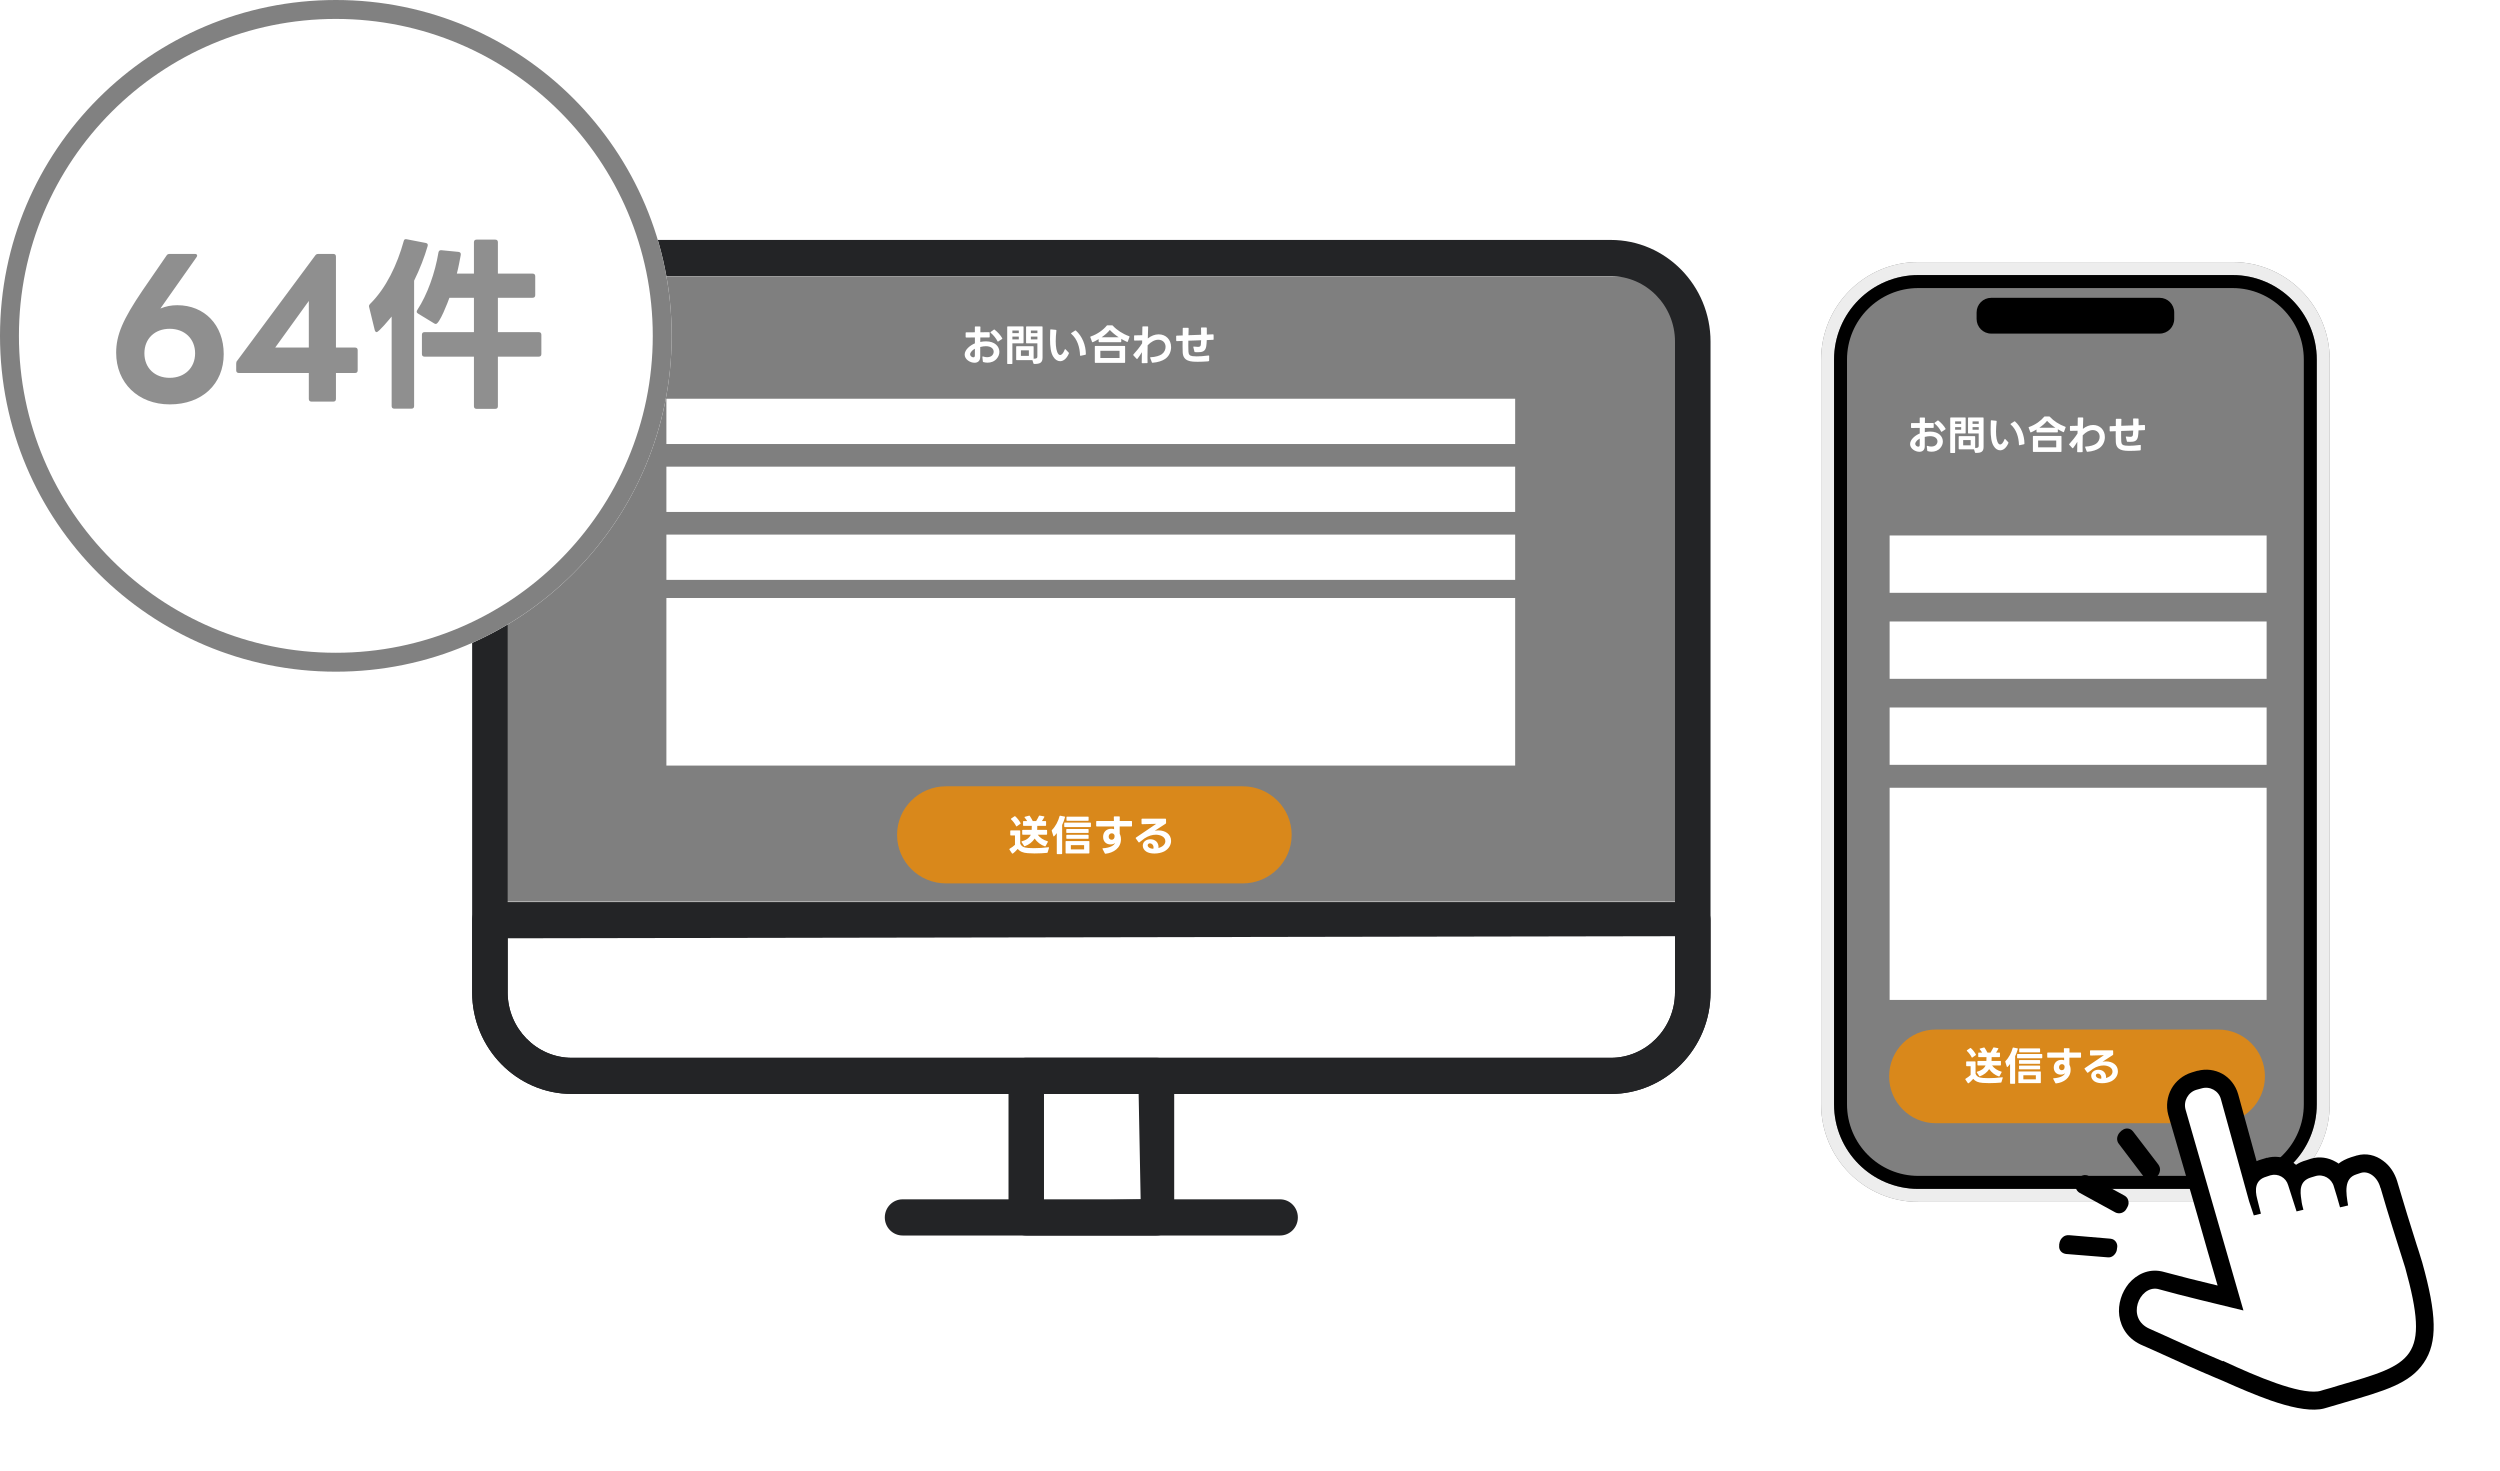 <svg width="323" height="190" viewBox="0 0 323 190" fill="none" xmlns="http://www.w3.org/2000/svg">
<path d="M235.286 46.462C235.286 39.501 240.908 33.857 247.843 33.857H288.444C295.379 33.857 301 39.501 301 46.462V142.681C301 149.642 295.379 155.286 288.444 155.286H247.843C240.908 155.286 235.286 149.642 235.286 142.681V46.462Z" fill="black" fill-opacity="0.5"/>
<path d="M244.076 139.068C244.076 135.726 246.775 133.017 250.105 133.017H286.601C289.93 133.017 292.629 135.726 292.629 139.068C292.629 142.411 289.93 145.12 286.601 145.12H250.105C246.775 145.12 244.076 142.411 244.076 139.068Z" fill="#D9881B"/>
<g filter="url(#filter0_i_1032_560)">
<path fill-rule="evenodd" clip-rule="evenodd" d="M288.444 35.538H247.843C241.833 35.538 236.96 40.429 236.96 46.462V142.681C236.96 148.714 241.833 153.605 247.843 153.605H288.444C294.454 153.605 299.326 148.714 299.326 142.681V46.462C299.326 40.429 294.454 35.538 288.444 35.538ZM247.843 33.857C240.908 33.857 235.286 39.501 235.286 46.462V142.681C235.286 149.642 240.908 155.286 247.843 155.286H288.444C295.379 155.286 301 149.642 301 142.681V46.462C301 39.501 295.379 33.857 288.444 33.857H247.843Z" fill="#EDEDED"/>
</g>
<path fill-rule="evenodd" clip-rule="evenodd" d="M288.443 37.218H247.843C242.757 37.218 238.634 41.357 238.634 46.462V142.681C238.634 147.786 242.757 151.924 247.843 151.924H288.443C293.529 151.924 297.652 147.786 297.652 142.681V46.462C297.652 41.357 293.529 37.218 288.443 37.218ZM247.843 35.538C241.832 35.538 236.96 40.429 236.96 46.462V142.681C236.96 148.714 241.832 153.605 247.843 153.605H288.443C294.453 153.605 299.326 148.714 299.326 142.681V46.462C299.326 40.429 294.453 35.538 288.443 35.538H247.843Z" fill="black"/>
<path d="M255.377 40.37C255.377 39.325 256.22 38.479 257.26 38.479H279.026C280.066 38.479 280.909 39.325 280.909 40.37V41.21C280.909 42.254 280.066 43.101 279.026 43.101H257.26C256.22 43.101 255.377 42.254 255.377 41.21V40.37Z" fill="black"/>
<path d="M255.66 136.58C255.609 136.58 255.588 136.554 255.588 136.507V136.067C255.588 136.02 255.609 135.994 255.66 135.994H256.09C256.002 135.849 255.899 135.704 255.785 135.57C255.774 135.554 255.764 135.533 255.764 135.523C255.764 135.497 255.785 135.481 255.816 135.471L256.344 135.331C256.37 135.331 256.391 135.347 256.412 135.373C256.531 135.549 256.671 135.782 256.774 135.994H257.183C257.308 135.792 257.437 135.559 257.525 135.373C257.541 135.336 257.572 135.321 257.613 135.326L258.137 135.419C258.188 135.43 258.209 135.461 258.183 135.507C258.095 135.678 257.992 135.844 257.888 135.994H258.323C258.37 135.994 258.396 136.02 258.396 136.067V136.507C258.396 136.554 258.37 136.58 258.323 136.58H257.323C257.323 136.745 257.318 136.932 257.308 137.072H258.447C258.494 137.072 258.52 137.098 258.52 137.144V137.585C258.52 137.631 258.494 137.657 258.447 137.657H257.375C257.655 138.04 258.064 138.305 258.567 138.45C258.618 138.465 258.634 138.502 258.608 138.543L258.344 139.035C258.323 139.077 258.292 139.087 258.251 139.077C257.758 138.911 257.308 138.574 257.002 138.129C256.728 138.553 256.303 138.88 255.811 139.056C255.8 139.061 255.79 139.066 255.78 139.066C255.754 139.066 255.733 139.051 255.717 139.025L255.407 138.553C255.396 138.543 255.396 138.527 255.396 138.512C255.396 138.491 255.412 138.47 255.448 138.46C255.956 138.325 256.344 138.072 256.536 137.657H255.557C255.51 137.657 255.484 137.631 255.484 137.585V137.144C255.484 137.098 255.51 137.072 255.557 137.072H256.64C256.65 136.932 256.655 136.745 256.655 136.58H255.66ZM253.93 139.47C253.92 139.455 253.915 139.439 253.915 139.424C253.915 139.403 253.93 139.382 253.956 139.367C254.179 139.237 254.433 139.056 254.604 138.89V137.75H254.101C254.055 137.75 254.029 137.724 254.029 137.678V137.206C254.029 137.16 254.055 137.134 254.101 137.134H255.168C255.215 137.134 255.241 137.16 255.241 137.206V138.719C255.381 139.082 255.666 139.237 256.21 139.273C256.396 139.289 256.629 139.299 256.888 139.299C257.432 139.299 258.095 139.263 258.686 139.185H258.701C258.748 139.185 258.769 139.216 258.753 139.263L258.587 139.807C258.577 139.843 258.556 139.864 258.525 139.869C258.168 139.911 257.562 139.942 256.992 139.942C256.691 139.942 256.401 139.931 256.163 139.911C255.583 139.869 255.21 139.714 254.94 139.387C254.858 139.491 254.402 139.968 254.293 139.968C254.272 139.968 254.257 139.957 254.241 139.936L253.93 139.47ZM254.132 135.792C254.112 135.777 254.106 135.761 254.106 135.74C254.106 135.725 254.117 135.704 254.137 135.689L254.542 135.414C254.562 135.404 254.578 135.399 254.593 135.399C254.609 135.399 254.63 135.404 254.645 135.419C254.883 135.637 255.132 135.948 255.282 136.233C255.293 136.248 255.298 136.264 255.298 136.274C255.298 136.295 255.282 136.315 255.262 136.331L254.837 136.626C254.821 136.642 254.806 136.647 254.795 136.647C254.769 136.647 254.754 136.631 254.738 136.6C254.598 136.315 254.365 136.005 254.132 135.792ZM260.955 135.963C260.908 135.963 260.882 135.937 260.882 135.891V135.528C260.882 135.481 260.908 135.456 260.955 135.456H263.509C263.555 135.456 263.581 135.481 263.581 135.528V135.891C263.581 135.937 263.555 135.963 263.509 135.963H260.955ZM259.079 137.155C259.079 137.129 259.09 137.108 259.11 137.087C259.54 136.663 259.877 136.01 260.038 135.399C260.048 135.352 260.079 135.336 260.126 135.342L260.649 135.445C260.696 135.456 260.716 135.487 260.701 135.533C260.608 135.865 260.499 136.17 260.354 136.466V139.952C260.354 139.999 260.328 140.025 260.281 140.025H259.774C259.727 140.025 259.701 139.999 259.701 139.952V137.46C259.665 137.517 259.39 137.87 259.333 137.87C259.307 137.87 259.292 137.849 259.281 137.818L259.085 137.186L259.079 137.155ZM260.608 136.253C260.608 136.207 260.633 136.181 260.68 136.181H263.788C263.835 136.181 263.861 136.207 263.861 136.253V136.652C263.861 136.699 263.835 136.725 263.788 136.725H260.68C260.633 136.725 260.608 136.699 260.608 136.652V136.253ZM260.773 138.502C260.773 138.455 260.799 138.429 260.846 138.429H263.602C263.654 138.429 263.674 138.455 263.674 138.502V139.869C263.674 139.921 263.654 139.942 263.602 139.942H260.846C260.799 139.942 260.773 139.921 260.773 139.869V138.502ZM260.856 137.036C260.856 136.989 260.882 136.963 260.929 136.963H263.509C263.555 136.963 263.581 136.989 263.581 137.036V137.372C263.581 137.419 263.555 137.445 263.509 137.445H260.929C260.882 137.445 260.856 137.419 260.856 137.372V137.036ZM260.861 137.745C260.861 137.699 260.887 137.673 260.934 137.673H263.509C263.555 137.673 263.581 137.699 263.581 137.745V138.087C263.581 138.134 263.555 138.16 263.509 138.16H260.934C260.887 138.16 260.861 138.134 260.861 138.087V137.745ZM263.032 139.449V138.926H261.416V139.449H263.032ZM265.632 139.978C265.596 139.978 265.57 139.962 265.555 139.931L265.28 139.398C265.275 139.387 265.27 139.372 265.27 139.361C265.27 139.336 265.296 139.315 265.337 139.31C266.166 139.258 266.679 138.994 266.813 138.647C266.705 138.776 266.487 138.843 266.264 138.843C265.705 138.843 265.347 138.481 265.347 137.921C265.347 137.331 265.757 136.932 266.342 136.932C266.472 136.932 266.591 136.953 266.684 136.984L266.679 136.652H264.576C264.529 136.652 264.503 136.626 264.503 136.58V136.062C264.503 136.015 264.529 135.989 264.576 135.989H266.663L266.653 135.497V135.492C266.653 135.45 266.679 135.424 266.725 135.424H267.306C267.352 135.424 267.378 135.45 267.378 135.497L267.373 135.989H268.798C268.844 135.989 268.87 136.015 268.87 136.062V136.58C268.87 136.626 268.844 136.652 268.798 136.652H267.368V136.916L267.373 137.548C267.456 137.709 267.523 137.937 267.523 138.217C267.523 139.279 266.622 139.874 265.643 139.978H265.632ZM266.026 137.89C266.026 138.108 266.161 138.268 266.384 138.268C266.637 138.268 266.746 138.082 266.746 137.849C266.746 137.797 266.741 137.756 266.736 137.719C266.715 137.647 266.653 137.585 266.606 137.548C266.549 137.512 266.477 137.486 266.399 137.486C266.176 137.486 266.026 137.678 266.026 137.89ZM269.775 138.584C269.754 138.6 269.739 138.605 269.723 138.605C269.702 138.605 269.682 138.595 269.666 138.574L269.335 138.113C269.324 138.097 269.314 138.082 269.314 138.066C269.314 138.046 269.329 138.025 269.35 138.009C270.35 137.346 271.111 136.823 271.826 136.331C271.251 136.347 270.65 136.367 270.107 136.378C270.06 136.378 270.034 136.352 270.034 136.305L270.029 135.777C270.029 135.73 270.055 135.704 270.101 135.704H272.945C272.992 135.704 273.018 135.73 273.018 135.777L273.023 136.222C273.023 136.264 273.007 136.29 272.976 136.31L271.64 137.181C271.8 137.149 271.961 137.134 272.116 137.134C272.888 137.134 273.634 137.564 273.634 138.413C273.634 138.89 273.365 139.393 272.79 139.698C272.469 139.859 272.028 139.952 271.604 139.952C271.225 139.952 270.858 139.879 270.604 139.714C270.324 139.532 270.184 139.258 270.184 138.994C270.184 138.481 270.65 138.211 271.117 138.211C271.629 138.211 272.158 138.538 272.101 139.284C272.489 139.165 272.935 138.906 272.935 138.445C272.935 137.87 272.251 137.657 271.78 137.657C271.36 137.657 270.873 137.787 270.386 138.113L269.775 138.584ZM270.78 138.952C270.78 139.035 270.821 139.123 270.899 139.185C271.029 139.31 271.241 139.367 271.474 139.372C271.49 139.315 271.495 139.263 271.495 139.211C271.495 138.9 271.267 138.709 271.06 138.709C270.915 138.709 270.78 138.797 270.78 138.952Z" fill="white"/>
<path d="M249.063 58.289C249.021 58.279 249.006 58.253 249.001 58.212L248.944 57.668V57.657C248.944 57.611 248.975 57.59 249.027 57.605C249.192 57.668 249.363 57.694 249.519 57.694C249.772 57.694 249.995 57.621 250.13 57.481C250.254 57.352 250.322 57.186 250.322 57.025C250.322 56.689 250.031 56.352 249.368 56.352C249.172 56.352 248.944 56.383 248.679 56.45V57.657C248.679 58.16 248.369 58.372 247.985 58.372C247.447 58.372 246.783 57.963 246.783 57.378C246.783 56.746 247.509 56.217 248.032 56.005V55.29L246.975 55.295C246.929 55.295 246.903 55.269 246.903 55.223V54.736C246.903 54.689 246.929 54.663 246.975 54.663L248.027 54.658V54.016C248.022 53.969 248.047 53.943 248.094 53.943H248.633C248.679 53.943 248.705 53.969 248.705 54.016L248.695 54.653L249.762 54.648C249.809 54.648 249.835 54.673 249.835 54.72V55.212C249.835 55.259 249.809 55.285 249.762 55.285L248.69 55.29L248.685 55.834C248.938 55.787 249.166 55.761 249.379 55.761C250.472 55.761 251.016 56.383 251.016 57.041C251.016 57.331 250.907 57.631 250.684 57.885C250.399 58.217 249.985 58.362 249.57 58.362C249.399 58.362 249.223 58.336 249.063 58.289ZM249.954 54.72C249.933 54.705 249.923 54.684 249.923 54.668C249.923 54.648 249.933 54.632 249.959 54.617L250.337 54.337C250.353 54.321 250.368 54.316 250.384 54.316C250.404 54.316 250.42 54.321 250.436 54.337C250.793 54.617 251.171 55.021 251.363 55.383C251.368 55.399 251.373 55.414 251.373 55.425C251.373 55.445 251.358 55.466 251.332 55.482L250.886 55.777C250.871 55.787 250.855 55.792 250.84 55.792C250.819 55.792 250.798 55.777 250.788 55.751C250.606 55.383 250.28 54.989 249.954 54.72ZM247.535 57.103C247.472 57.186 247.447 57.269 247.447 57.346C247.447 57.538 247.654 57.709 247.84 57.709C247.949 57.709 248.027 57.642 248.027 57.512L248.032 56.663C247.83 56.772 247.654 56.911 247.535 57.103ZM252.601 58.455C252.601 58.502 252.575 58.528 252.528 58.528H252.041C251.995 58.528 251.969 58.502 251.969 58.455V54.011C251.969 53.964 251.995 53.938 252.041 53.938H253.891C253.937 53.938 253.963 53.964 253.963 54.011V55.932C253.963 55.979 253.937 56.005 253.891 56.005H252.601V58.455ZM253.134 58.051C253.088 58.051 253.062 58.025 253.062 57.978V56.424C253.062 56.378 253.088 56.352 253.134 56.352H255.118C255.165 56.352 255.191 56.378 255.191 56.424V57.88C255.574 57.88 255.647 57.792 255.647 57.59V56.005H254.341C254.295 56.005 254.269 55.979 254.269 55.932V54.011C254.269 53.964 254.295 53.938 254.341 53.938H256.206C256.253 53.938 256.279 53.964 256.279 54.011V57.735C256.279 58.362 255.973 58.528 255.253 58.517C255.212 58.517 255.186 58.496 255.17 58.455L255.041 58.051H253.134ZM254.611 56.86H253.642V57.533H254.611V56.86ZM253.383 55.186H252.601V55.523H253.383V55.186ZM253.383 54.446H252.601V54.762H253.383V54.446ZM255.652 55.186H254.854V55.523H255.652V55.186ZM255.652 54.446H254.854V54.762H255.652V54.446ZM257.595 57.647C257.273 57.165 257.191 56.388 257.191 55.487C257.191 55.129 257.201 54.751 257.216 54.368C257.222 54.316 257.248 54.295 257.294 54.301L257.905 54.363C257.952 54.368 257.973 54.399 257.968 54.446C257.916 54.891 257.885 55.337 257.885 55.751C257.885 56.45 257.978 57.046 258.216 57.326C258.273 57.393 258.341 57.429 258.418 57.429C258.594 57.429 258.807 57.233 258.983 56.761C258.993 56.725 259.014 56.709 259.035 56.709C259.05 56.709 259.066 56.715 259.081 56.73L259.47 57.139C259.485 57.155 259.496 57.176 259.496 57.196C259.496 57.217 259.491 57.238 259.48 57.258C259.206 57.896 258.807 58.181 258.423 58.181C258.107 58.181 257.807 57.994 257.595 57.647ZM259.781 54.844C259.76 54.829 259.75 54.813 259.75 54.798C259.75 54.777 259.76 54.762 259.786 54.746L260.247 54.446C260.262 54.435 260.278 54.43 260.294 54.43C260.314 54.43 260.33 54.435 260.345 54.451C261.107 55.135 261.552 56.212 261.558 57.315C261.558 57.362 261.537 57.388 261.495 57.398L260.926 57.523H260.905C260.869 57.523 260.848 57.502 260.848 57.455C260.822 56.523 260.527 55.487 259.781 54.844ZM263.117 55.492C263.013 55.554 262.454 55.87 262.371 55.87C262.345 55.87 262.324 55.855 262.314 55.824L262.101 55.259C262.096 55.248 262.096 55.238 262.096 55.228C262.096 55.202 262.112 55.181 262.148 55.171C263.008 54.876 263.702 54.337 264.101 53.85C264.122 53.819 264.148 53.808 264.189 53.808H264.743C264.785 53.808 264.811 53.819 264.837 53.845C265.334 54.389 266.049 54.855 266.831 55.135C266.878 55.15 266.893 55.181 266.878 55.223L266.67 55.792C266.655 55.834 266.619 55.849 266.577 55.829C266.339 55.72 266.101 55.596 265.873 55.461V55.792C265.873 55.839 265.847 55.865 265.8 55.865H263.189C263.143 55.865 263.117 55.839 263.117 55.792V55.492ZM262.651 56.393C262.651 56.347 262.676 56.321 262.723 56.321H266.272C266.318 56.321 266.344 56.347 266.344 56.393V58.315C266.344 58.362 266.318 58.388 266.272 58.388H262.723C262.676 58.388 262.651 58.362 262.651 58.315V56.393ZM265.665 57.792V56.917H263.324V57.792H265.665ZM265.557 55.264C265.153 55 264.785 54.694 264.479 54.373C264.231 54.689 263.873 54.995 263.479 55.264H265.557ZM269.675 58.372C269.644 58.372 269.618 58.352 269.602 58.315L269.4 57.782C269.395 57.771 269.395 57.761 269.395 57.751C269.395 57.719 269.416 57.699 269.457 57.699C270.058 57.673 270.535 57.517 270.804 57.336C271.125 57.108 271.276 56.761 271.276 56.44C271.276 55.906 270.897 55.565 270.385 55.565C269.965 55.565 269.504 55.808 269.09 56.243C269.079 56.725 269.069 57.222 269.069 57.688L269.079 58.346V58.352C269.079 58.393 269.053 58.419 269.007 58.419L268.442 58.424C268.395 58.424 268.37 58.398 268.37 58.352L268.39 57.082C268.214 57.378 268.028 57.657 267.846 57.891C267.831 57.911 267.81 57.916 267.795 57.916C267.774 57.916 267.758 57.911 267.743 57.891L267.349 57.466C267.333 57.45 267.328 57.435 267.328 57.419C267.328 57.398 267.333 57.383 267.349 57.367C267.712 56.979 268.136 56.45 268.416 56.005L268.421 55.653L267.51 55.668C267.463 55.668 267.437 55.647 267.437 55.596V55.103C267.437 55.057 267.458 55.031 267.504 55.031L268.432 55.01L268.447 54.011C268.447 53.964 268.473 53.938 268.52 53.938H269.079C269.126 53.938 269.152 53.964 269.152 54.011L269.11 55.409C269.509 55.088 269.975 54.907 270.431 54.907C271.327 54.907 271.949 55.559 271.949 56.471C271.949 57.015 271.711 57.569 271.219 57.906C270.887 58.134 270.364 58.32 269.69 58.372H269.675ZM275.223 58.253C274.373 58.253 273.415 58.222 273.363 57.108C273.353 56.922 273.348 56.668 273.348 56.378L273.353 55.71L272.643 55.736C272.597 55.736 272.571 55.71 272.571 55.663L272.566 55.145V55.135C272.566 55.093 272.591 55.072 272.633 55.067L273.363 55.041L273.368 54.181C273.368 54.135 273.394 54.109 273.441 54.109H274.016C274.063 54.109 274.088 54.14 274.088 54.187L274.063 55.015L275.611 54.958C275.611 54.684 275.606 54.404 275.596 54.145C275.596 54.093 275.622 54.067 275.668 54.067L276.228 54.073C276.275 54.073 276.3 54.099 276.3 54.145L276.306 54.938L277.057 54.907C277.103 54.907 277.124 54.932 277.129 54.979L277.134 55.502C277.134 55.549 277.114 55.575 277.067 55.575L276.295 55.606C276.285 55.912 276.264 56.186 276.233 56.367C276.135 56.999 275.746 57.087 275.202 57.087L274.871 57.077C274.824 57.077 274.798 57.056 274.793 57.015L274.653 56.45C274.653 56.409 274.679 56.388 274.726 56.398C274.928 56.419 275.083 56.435 275.202 56.435C275.378 56.435 275.534 56.414 275.57 56.207C275.591 56.083 275.601 55.875 275.611 55.627L274.052 55.684L274.047 56.259C274.047 56.564 274.052 56.823 274.063 57.015C274.083 57.372 274.213 57.523 274.586 57.569C274.689 57.58 274.85 57.595 275.068 57.595C275.409 57.595 275.891 57.569 276.513 57.486H276.528C276.57 57.486 276.596 57.512 276.591 57.554L276.585 58.118C276.585 58.165 276.534 58.191 276.44 58.201C275.969 58.237 275.565 58.253 275.223 58.253Z" fill="white"/>
<path d="M244.14 69.184H292.848V76.592H244.14V69.184Z" fill="white"/>
<path d="M244.14 80.296H292.848V87.704H244.14V80.296Z" fill="white"/>
<path d="M244.14 91.408H292.848V98.817H244.14V91.408Z" fill="white"/>
<path d="M244.14 101.78H292.848V129.191H244.14V101.78Z" fill="white"/>
<g clip-path="url(#clip0_1032_560)">
<path d="M62.928 46.591C62.928 39.057 68.969 32.949 76.422 32.949H203.651C211.103 32.949 217.145 39.057 217.145 46.591V124.547C217.145 132.082 211.103 138.19 203.651 138.19H76.422C68.969 138.19 62.928 132.082 62.928 124.547V46.591Z" fill="white"/>
<rect x="64.138" y="35.706" width="152.941" height="80.784" fill="black" fill-opacity="0.5"/>
<path d="M73.895 141.34C66.782 141.34 61 135.451 61 128.207V44.133C61 36.894 66.787 31 73.895 31H208.105C215.218 31 221 36.894 221 44.133V128.212C221 135.456 215.213 141.345 208.105 141.345H73.895V141.34ZM73.895 35.674C69.315 35.674 65.59 39.469 65.59 44.133V128.212C65.59 132.871 69.315 136.671 73.895 136.671H208.105C212.68 136.671 216.41 132.876 216.41 128.212V44.133C216.41 39.469 212.685 35.674 208.105 35.674H73.895Z" fill="#232426"/>
<path d="M73.895 141.34C66.782 141.34 61 135.451 61 128.207V118.883C61 117.593 62.026 116.543 63.297 116.543H218.708C219.974 116.543 221.005 117.588 221.005 118.883V128.207C221.005 135.451 215.218 141.34 208.11 141.34H73.895ZM65.59 128.212C65.59 132.871 69.315 136.671 73.895 136.671H208.105C212.68 136.671 216.41 132.876 216.41 128.212V120.958L65.594 121.228V128.217L65.59 128.212Z" fill="#232426"/>
<path d="M132.597 159.627C131.331 159.627 130.3 158.583 130.3 157.293V139.005C130.3 137.715 131.326 136.666 132.597 136.666H149.409C150.675 136.666 151.706 137.71 151.706 139.005V157.293C151.706 158.583 150.68 159.627 149.409 159.627H132.597ZM134.889 155.223L147.372 154.953L147.107 141.075L134.884 141.335V155.218L134.889 155.223Z" fill="#232426"/>
<path d="M116.615 159.627C115.348 159.627 114.317 158.583 114.317 157.293C114.317 156.003 115.343 154.953 116.615 154.953H165.386C166.653 154.953 167.683 155.998 167.683 157.293C167.683 158.588 166.658 159.627 165.386 159.627H116.615Z" fill="#232426"/>
<path d="M115.901 107.863C115.901 104.397 118.735 101.588 122.231 101.588H160.552C164.048 101.588 166.882 104.397 166.882 107.863C166.882 111.328 164.048 114.137 160.552 114.137H122.231C118.735 114.137 115.901 111.328 115.901 107.863Z" fill="#D9881B"/>
<path d="M132.255 106.702C132.2 106.702 132.178 106.674 132.178 106.625V106.158C132.178 106.109 132.2 106.081 132.255 106.081H132.71C132.617 105.928 132.507 105.774 132.386 105.631C132.376 105.615 132.365 105.593 132.365 105.582C132.365 105.554 132.386 105.538 132.419 105.527L132.979 105.379C133.007 105.379 133.029 105.395 133.051 105.422C133.177 105.609 133.325 105.856 133.435 106.081H133.869C134.001 105.867 134.138 105.62 134.231 105.422C134.248 105.384 134.281 105.368 134.325 105.373L134.879 105.472C134.934 105.483 134.956 105.516 134.928 105.565C134.835 105.746 134.725 105.922 134.616 106.081H135.077C135.126 106.081 135.154 106.109 135.154 106.158V106.625C135.154 106.674 135.126 106.702 135.077 106.702H134.017C134.017 106.877 134.012 107.075 134.001 107.223H135.208C135.258 107.223 135.285 107.251 135.285 107.3V107.767C135.285 107.816 135.258 107.844 135.208 107.844H134.072C134.368 108.25 134.802 108.53 135.335 108.684C135.39 108.7 135.406 108.739 135.379 108.782L135.099 109.304C135.077 109.348 135.044 109.359 135 109.348C134.478 109.172 134.001 108.815 133.677 108.343C133.386 108.793 132.936 109.139 132.414 109.326C132.403 109.332 132.392 109.337 132.381 109.337C132.354 109.337 132.332 109.321 132.315 109.293L131.986 108.793C131.975 108.782 131.975 108.766 131.975 108.75C131.975 108.728 131.991 108.706 132.03 108.695C132.568 108.552 132.979 108.283 133.183 107.844H132.145C132.096 107.844 132.068 107.816 132.068 107.767V107.3C132.068 107.251 132.096 107.223 132.145 107.223H133.292C133.303 107.075 133.309 106.877 133.309 106.702H132.255ZM130.421 109.765C130.41 109.749 130.405 109.732 130.405 109.716C130.405 109.694 130.421 109.672 130.448 109.655C130.685 109.518 130.954 109.326 131.135 109.15V107.942H130.602C130.553 107.942 130.525 107.915 130.525 107.866V107.366C130.525 107.317 130.553 107.289 130.602 107.289H131.733C131.783 107.289 131.81 107.317 131.81 107.366V108.969C131.958 109.353 132.26 109.518 132.837 109.557C133.034 109.573 133.281 109.584 133.556 109.584C134.132 109.584 134.835 109.546 135.461 109.463H135.477C135.527 109.463 135.549 109.496 135.532 109.546L135.357 110.122C135.346 110.161 135.324 110.182 135.291 110.188C134.912 110.232 134.27 110.265 133.666 110.265C133.347 110.265 133.04 110.254 132.787 110.232C132.172 110.188 131.777 110.023 131.492 109.677C131.404 109.787 130.921 110.292 130.805 110.292C130.783 110.292 130.767 110.281 130.75 110.259L130.421 109.765ZM130.635 105.867C130.613 105.851 130.608 105.834 130.608 105.812C130.608 105.796 130.619 105.774 130.641 105.757L131.069 105.466C131.091 105.455 131.107 105.45 131.124 105.45C131.14 105.45 131.162 105.455 131.179 105.472C131.431 105.702 131.695 106.032 131.854 106.334C131.865 106.35 131.87 106.367 131.87 106.378C131.87 106.4 131.854 106.422 131.832 106.438L131.382 106.751C131.365 106.768 131.349 106.773 131.338 106.773C131.31 106.773 131.294 106.757 131.277 106.724C131.129 106.422 130.882 106.092 130.635 105.867ZM137.866 106.048C137.816 106.048 137.789 106.021 137.789 105.972V105.587C137.789 105.538 137.816 105.51 137.866 105.51H140.572C140.622 105.51 140.649 105.538 140.649 105.587V105.972C140.649 106.021 140.622 106.048 140.572 106.048H137.866ZM135.878 107.311C135.878 107.284 135.889 107.262 135.911 107.24C136.367 106.79 136.724 106.098 136.894 105.45C136.905 105.401 136.938 105.384 136.987 105.39L137.542 105.499C137.591 105.51 137.613 105.543 137.597 105.593C137.498 105.944 137.383 106.268 137.229 106.581V110.276C137.229 110.325 137.201 110.353 137.152 110.353H136.614C136.565 110.353 136.537 110.325 136.537 110.276V107.635C136.499 107.695 136.208 108.069 136.147 108.069C136.12 108.069 136.103 108.047 136.092 108.014L135.884 107.344L135.878 107.311ZM137.498 106.356C137.498 106.306 137.525 106.279 137.575 106.279H140.869C140.918 106.279 140.946 106.306 140.946 106.356V106.779C140.946 106.828 140.918 106.855 140.869 106.855H137.575C137.525 106.855 137.498 106.828 137.498 106.779V106.356ZM137.674 108.739C137.674 108.689 137.701 108.662 137.75 108.662H140.671C140.726 108.662 140.748 108.689 140.748 108.739V110.188C140.748 110.243 140.726 110.265 140.671 110.265H137.75C137.701 110.265 137.674 110.243 137.674 110.188V108.739ZM137.761 107.185C137.761 107.135 137.789 107.108 137.838 107.108H140.572C140.622 107.108 140.649 107.135 140.649 107.185V107.542C140.649 107.591 140.622 107.619 140.572 107.619H137.838C137.789 107.619 137.761 107.591 137.761 107.542V107.185ZM137.767 107.937C137.767 107.888 137.794 107.86 137.844 107.86H140.572C140.622 107.86 140.649 107.888 140.649 107.937V108.299C140.649 108.349 140.622 108.376 140.572 108.376H137.844C137.794 108.376 137.767 108.349 137.767 108.299V107.937ZM140.067 109.743V109.189H138.354V109.743H140.067ZM142.823 110.303C142.785 110.303 142.757 110.287 142.741 110.254L142.45 109.688C142.445 109.677 142.439 109.661 142.439 109.65C142.439 109.622 142.466 109.601 142.51 109.595C143.389 109.54 143.932 109.26 144.075 108.892C143.96 109.03 143.729 109.101 143.493 109.101C142.9 109.101 142.521 108.717 142.521 108.124C142.521 107.498 142.955 107.075 143.576 107.075C143.713 107.075 143.839 107.097 143.938 107.13L143.932 106.779H141.703C141.654 106.779 141.626 106.751 141.626 106.702V106.153C141.626 106.103 141.654 106.076 141.703 106.076H143.916L143.905 105.554V105.549C143.905 105.505 143.932 105.477 143.982 105.477H144.597C144.646 105.477 144.674 105.505 144.674 105.554L144.668 106.076H146.178C146.227 106.076 146.255 106.103 146.255 106.153V106.702C146.255 106.751 146.227 106.779 146.178 106.779H144.663V107.059L144.668 107.728C144.756 107.899 144.827 108.14 144.827 108.437C144.827 109.562 143.872 110.193 142.834 110.303H142.823ZM143.241 108.091C143.241 108.321 143.383 108.492 143.619 108.492C143.888 108.492 144.004 108.294 144.004 108.047C144.004 107.992 143.998 107.948 143.993 107.91C143.971 107.833 143.905 107.767 143.856 107.728C143.795 107.69 143.718 107.662 143.636 107.662C143.4 107.662 143.241 107.866 143.241 108.091ZM147.214 108.826C147.192 108.843 147.175 108.848 147.159 108.848C147.137 108.848 147.115 108.837 147.099 108.815L146.747 108.327C146.736 108.31 146.725 108.294 146.725 108.277C146.725 108.255 146.742 108.233 146.764 108.217C147.823 107.514 148.63 106.96 149.388 106.438C148.779 106.455 148.142 106.477 147.565 106.488C147.516 106.488 147.488 106.46 147.488 106.411L147.483 105.851C147.483 105.801 147.51 105.774 147.56 105.774H150.574C150.623 105.774 150.651 105.801 150.651 105.851L150.656 106.323C150.656 106.367 150.64 106.394 150.607 106.416L149.19 107.339C149.36 107.306 149.531 107.289 149.695 107.289C150.513 107.289 151.304 107.745 151.304 108.645C151.304 109.15 151.019 109.683 150.409 110.007C150.069 110.177 149.602 110.276 149.152 110.276C148.751 110.276 148.361 110.199 148.092 110.023C147.796 109.831 147.648 109.54 147.648 109.26C147.648 108.717 148.142 108.431 148.636 108.431C149.179 108.431 149.739 108.777 149.679 109.568C150.091 109.441 150.563 109.167 150.563 108.678C150.563 108.069 149.838 107.844 149.339 107.844C148.894 107.844 148.378 107.981 147.862 108.327L147.214 108.826ZM148.279 109.216C148.279 109.304 148.323 109.397 148.405 109.463C148.542 109.595 148.768 109.655 149.015 109.661C149.031 109.601 149.037 109.546 149.037 109.491C149.037 109.161 148.795 108.958 148.575 108.958C148.422 108.958 148.279 109.052 148.279 109.216Z" fill="white"/>
<path d="M127.05 46.781C127.006 46.77 126.99 46.742 126.984 46.699L126.924 46.122V46.111C126.924 46.062 126.957 46.04 127.012 46.056C127.187 46.122 127.369 46.15 127.533 46.15C127.802 46.15 128.038 46.073 128.181 45.925C128.313 45.787 128.384 45.611 128.384 45.441C128.384 45.084 128.077 44.728 127.374 44.728C127.165 44.728 126.924 44.761 126.644 44.832V46.111C126.644 46.644 126.315 46.869 125.908 46.869C125.337 46.869 124.635 46.435 124.635 45.815C124.635 45.145 125.403 44.585 125.958 44.36V43.602L124.838 43.608C124.788 43.608 124.761 43.58 124.761 43.531V43.015C124.761 42.965 124.788 42.938 124.838 42.938L125.952 42.932V42.252C125.947 42.202 125.974 42.175 126.024 42.175H126.595C126.644 42.175 126.671 42.202 126.671 42.252L126.66 42.927L127.791 42.921C127.841 42.921 127.868 42.949 127.868 42.998V43.52C127.868 43.569 127.841 43.597 127.791 43.597L126.655 43.602L126.649 44.179C126.918 44.129 127.16 44.102 127.385 44.102C128.544 44.102 129.12 44.761 129.12 45.458C129.12 45.765 129.005 46.084 128.769 46.353C128.467 46.704 128.027 46.858 127.588 46.858C127.407 46.858 127.22 46.83 127.05 46.781ZM127.995 42.998C127.973 42.982 127.962 42.96 127.962 42.943C127.962 42.921 127.973 42.905 128 42.888L128.401 42.592C128.417 42.575 128.434 42.57 128.45 42.57C128.472 42.57 128.489 42.575 128.505 42.592C128.884 42.888 129.285 43.317 129.488 43.701C129.493 43.717 129.499 43.734 129.499 43.745C129.499 43.767 129.482 43.789 129.455 43.805L128.983 44.118C128.966 44.129 128.95 44.135 128.933 44.135C128.911 44.135 128.889 44.118 128.878 44.091C128.686 43.701 128.34 43.284 127.995 42.998ZM125.431 45.524C125.365 45.611 125.337 45.699 125.337 45.782C125.337 45.985 125.557 46.166 125.755 46.166C125.87 46.166 125.952 46.095 125.952 45.957L125.958 45.057C125.744 45.172 125.557 45.321 125.431 45.524ZM130.8 46.957C130.8 47.006 130.773 47.033 130.723 47.033H130.207C130.158 47.033 130.13 47.006 130.13 46.957V42.246C130.13 42.197 130.158 42.169 130.207 42.169H132.167C132.216 42.169 132.244 42.197 132.244 42.246V44.283C132.244 44.332 132.216 44.36 132.167 44.36H130.8V46.957ZM131.365 46.528C131.316 46.528 131.289 46.501 131.289 46.452V44.804C131.289 44.755 131.316 44.728 131.365 44.728H133.468C133.518 44.728 133.545 44.755 133.545 44.804V46.347C133.951 46.347 134.028 46.254 134.028 46.04V44.36H132.645C132.595 44.36 132.568 44.332 132.568 44.283V42.246C132.568 42.197 132.595 42.169 132.645 42.169H134.621C134.671 42.169 134.698 42.197 134.698 42.246V46.194C134.698 46.858 134.374 47.033 133.611 47.023C133.567 47.023 133.54 47.001 133.523 46.957L133.386 46.528H131.365ZM132.93 45.266H131.904V45.979H132.93V45.266ZM131.629 43.492H130.8V43.849H131.629V43.492ZM131.629 42.707H130.8V43.042H131.629V42.707ZM134.034 43.492H133.188V43.849H134.034V43.492ZM134.034 42.707H133.188V43.042H134.034V42.707ZM136.093 46.1C135.752 45.59 135.664 44.766 135.664 43.811C135.664 43.432 135.675 43.031 135.692 42.625C135.697 42.57 135.725 42.548 135.774 42.553L136.422 42.619C136.471 42.625 136.493 42.658 136.488 42.707C136.433 43.179 136.4 43.651 136.4 44.091C136.4 44.832 136.499 45.463 136.751 45.76C136.812 45.831 136.883 45.87 136.965 45.87C137.152 45.87 137.377 45.661 137.564 45.161C137.575 45.123 137.597 45.106 137.619 45.106C137.635 45.106 137.652 45.112 137.668 45.128L138.08 45.562C138.096 45.579 138.107 45.6 138.107 45.623C138.107 45.645 138.102 45.666 138.091 45.688C137.8 46.364 137.377 46.666 136.971 46.666C136.636 46.666 136.318 46.468 136.093 46.1ZM138.409 43.13C138.387 43.114 138.376 43.097 138.376 43.081C138.376 43.059 138.387 43.042 138.415 43.026L138.904 42.707C138.92 42.696 138.936 42.691 138.953 42.691C138.975 42.691 138.991 42.696 139.008 42.713C139.815 43.437 140.287 44.579 140.293 45.749C140.293 45.798 140.271 45.826 140.227 45.837L139.623 45.968H139.601C139.562 45.968 139.54 45.946 139.54 45.897C139.513 44.909 139.2 43.811 138.409 43.13ZM141.945 43.816C141.835 43.882 141.242 44.217 141.155 44.217C141.127 44.217 141.105 44.2 141.094 44.168L140.869 43.569C140.864 43.558 140.864 43.547 140.864 43.536C140.864 43.509 140.88 43.487 140.918 43.476C141.83 43.163 142.565 42.592 142.988 42.076C143.01 42.043 143.038 42.032 143.082 42.032H143.669C143.713 42.032 143.74 42.043 143.768 42.07C144.295 42.647 145.053 43.141 145.882 43.437C145.931 43.454 145.947 43.487 145.931 43.531L145.711 44.135C145.695 44.179 145.656 44.195 145.613 44.173C145.36 44.058 145.107 43.926 144.866 43.783V44.135C144.866 44.184 144.838 44.212 144.789 44.212H142.022C141.973 44.212 141.945 44.184 141.945 44.135V43.816ZM141.451 44.772C141.451 44.722 141.478 44.695 141.528 44.695H145.289C145.338 44.695 145.365 44.722 145.365 44.772V46.808C145.365 46.858 145.338 46.885 145.289 46.885H141.528C141.478 46.885 141.451 46.858 141.451 46.808V44.772ZM144.646 46.254V45.326H142.165V46.254H144.646ZM144.531 43.575C144.103 43.295 143.713 42.971 143.389 42.63C143.125 42.965 142.747 43.289 142.329 43.575H144.531ZM148.896 46.869C148.863 46.869 148.835 46.847 148.819 46.808L148.605 46.243C148.599 46.232 148.599 46.221 148.599 46.21C148.599 46.177 148.621 46.155 148.665 46.155C149.302 46.128 149.807 45.963 150.093 45.771C150.433 45.529 150.592 45.161 150.592 44.821C150.592 44.255 150.191 43.893 149.648 43.893C149.203 43.893 148.715 44.151 148.275 44.612C148.264 45.123 148.253 45.65 148.253 46.144L148.264 46.841V46.847C148.264 46.891 148.237 46.918 148.187 46.918L147.589 46.924C147.54 46.924 147.512 46.896 147.512 46.847L147.534 45.502C147.347 45.815 147.15 46.111 146.958 46.358C146.941 46.38 146.919 46.386 146.903 46.386C146.881 46.386 146.864 46.38 146.848 46.358L146.431 45.908C146.414 45.892 146.409 45.875 146.409 45.859C146.409 45.837 146.414 45.82 146.431 45.804C146.815 45.392 147.265 44.832 147.562 44.36L147.567 43.986L146.601 44.003C146.551 44.003 146.524 43.981 146.524 43.926V43.404C146.524 43.355 146.546 43.328 146.595 43.328L147.578 43.306L147.595 42.246C147.595 42.197 147.622 42.169 147.671 42.169H148.264C148.314 42.169 148.341 42.197 148.341 42.246L148.297 43.728C148.72 43.388 149.214 43.196 149.697 43.196C150.647 43.196 151.306 43.888 151.306 44.854C151.306 45.43 151.053 46.018 150.532 46.375C150.18 46.616 149.626 46.814 148.912 46.869H148.896ZM154.776 46.742C153.875 46.742 152.86 46.71 152.805 45.529C152.794 45.331 152.788 45.062 152.788 44.755L152.794 44.047L152.042 44.074C151.992 44.074 151.965 44.047 151.965 43.997L151.959 43.448V43.437C151.959 43.394 151.987 43.371 152.031 43.366L152.805 43.339L152.81 42.427C152.81 42.378 152.838 42.35 152.887 42.35H153.496C153.546 42.35 153.573 42.383 153.573 42.433L153.546 43.311L155.187 43.251C155.187 42.96 155.182 42.663 155.171 42.389C155.171 42.334 155.198 42.306 155.248 42.306L155.841 42.312C155.89 42.312 155.918 42.339 155.918 42.389L155.923 43.229L156.719 43.196C156.769 43.196 156.791 43.223 156.796 43.273L156.802 43.827C156.802 43.877 156.78 43.904 156.73 43.904L155.912 43.937C155.901 44.261 155.879 44.552 155.846 44.744C155.742 45.414 155.33 45.507 154.754 45.507L154.402 45.496C154.353 45.496 154.325 45.474 154.32 45.43L154.172 44.832C154.172 44.788 154.199 44.766 154.249 44.777C154.463 44.799 154.627 44.815 154.754 44.815C154.94 44.815 155.105 44.794 155.144 44.574C155.165 44.442 155.176 44.222 155.187 43.959L153.535 44.019L153.529 44.629C153.529 44.953 153.535 45.227 153.546 45.43C153.568 45.809 153.705 45.968 154.1 46.018C154.21 46.029 154.38 46.045 154.611 46.045C154.973 46.045 155.484 46.018 156.143 45.93H156.159C156.203 45.93 156.231 45.957 156.225 46.001L156.22 46.6C156.22 46.649 156.165 46.677 156.066 46.688C155.566 46.726 155.138 46.742 154.776 46.742Z" fill="white"/>
<path d="M86.098 51.517H195.758V57.368H86.098V51.517Z" fill="white"/>
<path d="M86.098 60.293H195.758V66.144H86.098V60.293Z" fill="white"/>
<path d="M86.098 69.07H195.758V74.921H86.098V69.07Z" fill="white"/>
<path d="M86.098 77.262H195.758V98.912H86.098V77.262Z" fill="white"/>
</g>
<path d="M86.782 43.391C86.782 67.355 67.355 86.782 43.391 86.782C19.427 86.782 0 67.355 0 43.391C0 19.427 19.427 0 43.391 0C67.355 0 86.782 19.427 86.782 43.391Z" fill="white"/>
<path fill-rule="evenodd" clip-rule="evenodd" d="M43.391 84.338C66.005 84.338 84.338 66.005 84.338 43.391C84.338 20.777 66.005 2.445 43.391 2.445C20.777 2.445 2.445 20.777 2.445 43.391C2.445 66.005 20.777 84.338 43.391 84.338ZM43.391 86.782C67.355 86.782 86.782 67.355 86.782 43.391C86.782 19.427 67.355 0 43.391 0C19.427 0 0 19.427 0 43.391C0 67.355 19.427 86.782 43.391 86.782Z" fill="#818181"/>
<path d="M21.944 52.248C17.816 52.248 15.008 49.44 15.008 45.576C15.008 43.248 15.896 41.256 18.392 37.56L21.512 33.024C21.608 32.856 21.752 32.808 21.92 32.808H25.208C25.376 32.808 25.472 32.904 25.472 33.024C25.472 33.072 25.448 33.144 25.4 33.216L20.72 39.864C21.416 39.576 22.112 39.432 22.904 39.432C26.432 39.432 28.904 42 28.904 45.744C28.904 49.632 26.096 52.248 21.944 52.248ZM18.656 45.648C18.656 47.544 20 48.816 21.92 48.816C23.84 48.816 25.208 47.544 25.208 45.648C25.208 43.752 23.84 42.48 21.92 42.48C20 42.48 18.656 43.752 18.656 45.648ZM40.236 51.888C40.044 51.888 39.9 51.768 39.9 51.552V48.192H30.852C30.66 48.192 30.516 48.072 30.516 47.856V46.992C30.516 46.848 30.54 46.704 30.66 46.584L40.716 33.024C40.812 32.88 40.932 32.808 41.124 32.808H43.068C43.284 32.808 43.404 32.928 43.404 33.144V44.904H45.876C46.092 44.904 46.212 45.024 46.212 45.24V47.856C46.212 48.072 46.092 48.192 45.876 48.192H43.404V51.552C43.404 51.768 43.284 51.888 43.068 51.888H40.236ZM39.9 44.904V38.88L35.556 44.904H39.9ZM53.504 52.464C53.504 52.68 53.384 52.8 53.168 52.8H50.936C50.72 52.8 50.6 52.68 50.6 52.464V40.896C50.36 41.184 48.944 42.912 48.656 42.912C48.56 42.912 48.464 42.816 48.416 42.648L47.696 39.696C47.696 39.648 47.672 39.624 47.672 39.576C47.672 39.432 47.744 39.336 47.84 39.24C49.88 37.224 51.32 34.2 52.16 31.152C52.208 30.936 52.328 30.864 52.544 30.912L55.016 31.392C55.232 31.44 55.304 31.56 55.256 31.776C54.848 33.192 54.248 34.752 53.504 36.264V52.464ZM54.848 46.08C54.632 46.08 54.512 45.96 54.512 45.744V43.248C54.512 43.032 54.632 42.912 54.848 42.912H61.232V38.472H58.064C57.896 38.952 56.792 41.856 56.312 41.856C56.24 41.856 56.168 41.832 56.096 41.784L54.008 40.512C53.888 40.44 53.84 40.368 53.84 40.272C53.84 40.2 53.864 40.128 53.912 40.056C55.232 38.04 56.216 35.232 56.648 32.616C56.696 32.4 56.816 32.304 57.032 32.328L59.24 32.544C59.456 32.568 59.576 32.712 59.528 32.952C59.384 33.72 59.24 34.536 59.024 35.352H61.232V31.296C61.232 31.08 61.352 30.96 61.568 30.96H63.992C64.208 30.96 64.328 31.08 64.328 31.296V35.352H68.816C69.032 35.352 69.152 35.472 69.152 35.688V38.136C69.152 38.352 69.032 38.472 68.816 38.472H64.328V42.912H69.608C69.824 42.912 69.944 43.032 69.944 43.248V45.744C69.944 45.96 69.824 46.08 69.608 46.08H64.328V52.488C64.328 52.704 64.208 52.824 63.992 52.824H61.568C61.352 52.824 61.232 52.704 61.232 52.488V46.08H54.848Z" fill="#8F8F8F"/>
<path d="M301.786 150.111C301.917 150.183 302.027 150.243 302.146 150.338C302.554 150.009 303.105 149.73 303.766 149.511L304.381 149.325C304.427 149.292 304.381 149.325 304.483 149.294C305.7 148.944 306.911 149.23 307.899 149.975C308.736 150.578 309.39 151.518 309.731 152.663L309.76 152.766L309.77 152.801C310.617 155.676 311.42 158.266 312.246 160.868C312.403 161.361 312.583 161.866 312.943 163.081L312.963 163.149C314.808 169.768 314.969 173.429 313.142 176.089C311.326 178.783 308.062 179.697 302.841 181.222L302.738 181.254C302.158 181.429 301.521 181.604 300.838 181.81L300.736 181.841C300.395 181.945 300.087 182.038 299.692 182.083C298.044 182.284 295.81 181.786 293.345 180.93C291.39 180.236 289.286 179.344 287.206 178.408L286.303 178.03C283.802 176.979 281.381 175.885 279.445 174.999C278.389 174.536 277.488 174.1 276.881 173.855C274.953 173.06 274.032 171.568 273.811 169.994C273.71 169.242 273.79 168.472 274.013 167.752C274.224 167.054 274.579 166.406 275.031 165.84C276.062 164.633 277.565 163.917 279.234 164.25L279.412 164.29C281.519 164.863 284.072 165.507 286.516 166.09C285.649 163.146 284.766 160.076 283.905 157.019C282.681 152.804 281.468 148.566 280.145 144.064L280.135 144.03C279.828 142.874 280.006 141.664 280.544 140.681C281.083 139.698 282.028 138.908 283.189 138.556L283.803 138.37L283.906 138.339L283.928 138.351C285.03 138.055 286.168 138.213 287.11 138.729C288.052 139.246 288.84 140.2 289.169 141.368L289.198 141.471L291.551 150.024C291.746 149.927 291.951 149.865 292.156 149.803L292.737 149.627L292.851 149.574L292.861 149.608C293.907 149.31 294.989 149.467 295.888 149.959C296.172 150.115 296.411 150.304 296.649 150.493C297.008 150.253 297.433 150.05 297.967 149.907L298.559 149.709C299.686 149.368 300.834 149.561 301.786 150.111Z" fill="black"/>
<path d="M302.329 155.987C302.078 155.094 301.836 154.235 301.55 153.352L301.54 153.318C301.262 152.265 300.179 151.642 299.154 151.953L298.574 152.128C297.072 152.584 297.149 153.846 297.342 155.056C297.38 155.454 297.484 155.889 297.6 156.301L296.715 156.513L295.632 153.131C295.352 152.135 294.322 151.571 293.344 151.849L292.785 152.036C291.329 152.459 291.317 153.73 291.634 154.921L292.11 156.808L291.191 157.031L290.587 155.219L286.94 142.007C286.652 140.919 285.513 140.295 284.42 140.626L283.784 140.8C282.703 141.109 282.067 142.271 282.377 143.37C284.884 152.007 287.344 160.676 289.851 169.312C286.486 168.485 282.043 167.445 278.784 166.531C276.391 166.063 274.603 170.37 277.776 171.702C279.846 172.604 283.461 174.323 287.197 175.876L287.2 175.819C291.85 177.99 296.921 180.071 299.449 179.771C299.719 179.745 299.971 179.65 300.244 179.567C300.812 179.414 301.551 179.209 302.246 178.979C311.687 176.25 314.019 175.581 310.756 163.8C309.676 160.361 308.562 156.933 307.572 153.485L307.55 153.473C307.198 152.089 306.046 151.226 305.022 151.536L304.429 151.734C302.812 152.243 303.089 154.079 303.373 155.746L302.329 155.987Z" fill="white"/>
<path d="M268.284 152.674L268.443 152.384C268.59 152.115 268.822 151.952 269.095 151.869C269.346 151.774 269.636 151.817 269.877 151.949L274.478 154.47C274.719 154.602 274.912 154.823 274.967 155.086C275.044 155.361 275.032 155.644 274.885 155.913L274.726 156.203C274.579 156.471 274.347 156.635 274.074 156.718C273.835 156.79 273.533 156.77 273.292 156.638L268.69 154.117C268.449 153.985 268.27 153.741 268.202 153.501C268.125 153.226 268.137 152.942 268.284 152.674ZM278.722 151.972L278.466 152.18C278.454 152.202 278.442 152.225 278.407 152.235C278.197 152.411 277.958 152.483 277.712 152.464C277.466 152.446 277.247 152.326 277.065 152.139C277.065 152.139 277.055 152.104 277.011 152.08L273.769 147.806C273.577 147.584 273.512 147.287 273.534 147.038C273.569 146.766 273.694 146.486 273.882 146.299L274.129 146.056C274.151 146.068 274.163 146.046 274.209 146.013C274.407 145.86 274.646 145.787 274.892 145.806C275.138 145.825 275.37 145.922 275.54 146.132C275.54 146.132 275.562 146.144 275.593 146.19L278.848 150.443C279.027 150.686 279.105 150.961 279.07 151.233C279.035 151.504 278.923 151.762 278.722 151.972ZM273.535 161.187L273.486 161.538C273.429 161.797 273.26 162.054 273.05 162.229C272.84 162.405 272.567 162.487 272.277 162.445L266.931 162.014C266.887 161.99 266.853 162.001 266.853 162.001C266.597 161.948 266.378 161.828 266.229 161.63C266.081 161.433 266.013 161.192 266.048 160.921C266.038 160.886 266.051 160.864 266.041 160.83L266.1 160.513C266.169 160.232 266.326 159.998 266.536 159.822C266.746 159.647 267.019 159.564 267.321 159.584L272.655 160.037C272.711 160.039 272.733 160.051 272.733 160.051C273.001 160.081 273.208 160.224 273.356 160.421C273.505 160.619 273.572 160.859 273.55 161.108C273.547 161.165 273.535 161.187 273.535 161.187Z" fill="black"/>
<defs>
<filter id="filter0_i_1032_560" x="235.286" y="33.857" width="65.714" height="121.428" filterUnits="userSpaceOnUse" color-interpolation-filters="sRGB">
<feFlood flood-opacity="0" result="BackgroundImageFix"/>
<feBlend mode="normal" in="SourceGraphic" in2="BackgroundImageFix" result="shape"/>
<feColorMatrix in="SourceAlpha" type="matrix" values="0 0 0 0 0 0 0 0 0 0 0 0 0 0 0 0 0 0 127 0" result="hardAlpha"/>
<feOffset/>
<feGaussianBlur stdDeviation="0.649"/>
<feComposite in2="hardAlpha" operator="arithmetic" k2="-1" k3="1"/>
<feColorMatrix type="matrix" values="0 0 0 0 0 0 0 0 0 0 0 0 0 0 0 0 0 0 1 0"/>
<feBlend mode="normal" in2="shape" result="effect1_innerShadow_1032_560"/>
</filter>
<clipPath id="clip0_1032_560">
<rect width="160" height="128.627" fill="white" transform="translate(61 31)"/>
</clipPath>
</defs>
</svg>
